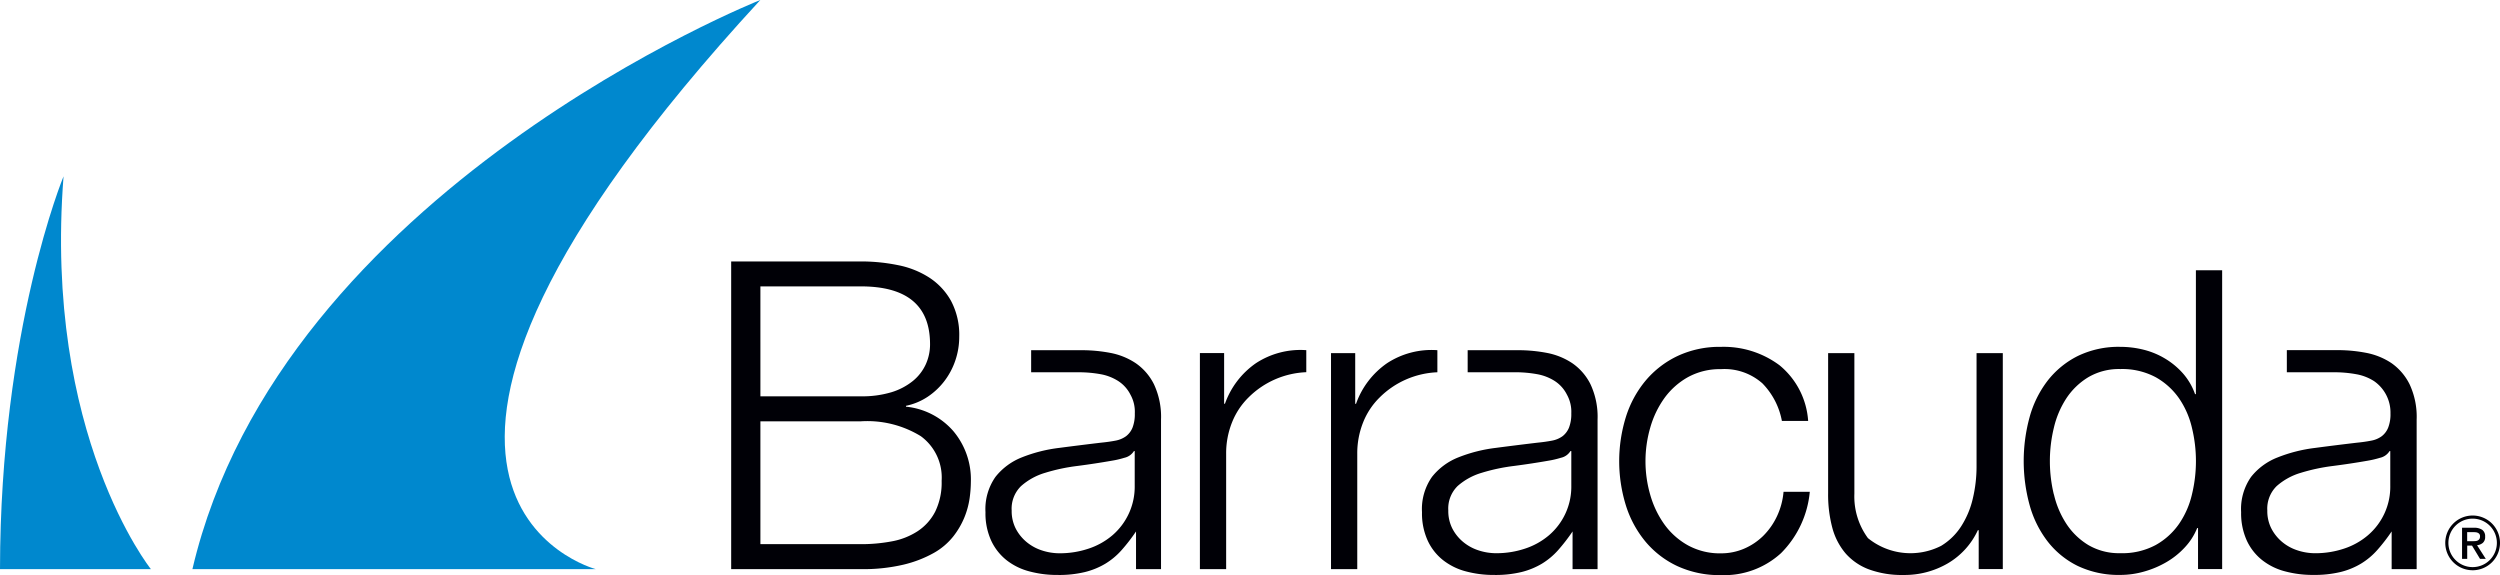 <svg id="logo-XLAB-partners-barracuda" xmlns="http://www.w3.org/2000/svg" width="200" height="46" viewBox="0 0 200 46">
  <path id="Path_22597" data-name="Path 22597" d="M82.553,18.962v4.053h.066a6.64,6.64,0,0,1,2.486-3.249,6.5,6.5,0,0,1,4.021-1.038v1.767a6.928,6.928,0,0,0-4.623,2.02,5.787,5.787,0,0,0-1.318,1.991,6.674,6.674,0,0,0-.468,2.527v9.21h-2.1V18.964h1.934Zm-12.425,0v17.28h2.1v-9.21A6.646,6.646,0,0,1,72.7,24.5a5.788,5.788,0,0,1,1.318-1.991,6.927,6.927,0,0,1,4.621-2.02V18.726a6.5,6.5,0,0,0-4.021,1.038,6.64,6.64,0,0,0-2.486,3.249h-.066V18.96H70.129Zm44.96,2.38a5.814,5.814,0,0,1,1.6,3.047h2.1a6.3,6.3,0,0,0-2.287-4.452,7.47,7.47,0,0,0-4.688-1.475,7.894,7.894,0,0,0-3.487.738,7.571,7.571,0,0,0-2.551,1.975,8.521,8.521,0,0,0-1.569,2.9,11.956,11.956,0,0,0,0,7.068,8.521,8.521,0,0,0,1.569,2.9,7.417,7.417,0,0,0,2.551,1.959,8.044,8.044,0,0,0,3.487.72,6.736,6.736,0,0,0,4.806-1.758,7.982,7.982,0,0,0,2.3-4.906h-2.1a5.731,5.731,0,0,1-.534,1.975,5.492,5.492,0,0,1-1.1,1.558,4.974,4.974,0,0,1-1.535,1.022,4.666,4.666,0,0,1-1.836.367,5.306,5.306,0,0,1-2.637-.637,5.783,5.783,0,0,1-1.886-1.673,7.641,7.641,0,0,1-1.133-2.362,9.663,9.663,0,0,1,0-5.391,7.611,7.611,0,0,1,1.133-2.36,5.85,5.85,0,0,1,1.886-1.675,5.306,5.306,0,0,1,2.637-.637,4.559,4.559,0,0,1,3.27,1.1m19.276,14.9V18.962h-2.1v9.076a11.047,11.047,0,0,1-.3,2.562,7.029,7.029,0,0,1-.934,2.225,4.958,4.958,0,0,1-1.6,1.556,5.4,5.4,0,0,1-5.855-.619,5.615,5.615,0,0,1-1.085-3.549V18.962h-2.1V30.18a10.328,10.328,0,0,0,.333,2.747,5.265,5.265,0,0,0,1.05,2.042,4.645,4.645,0,0,0,1.87,1.29,7.638,7.638,0,0,0,2.786.452,6.87,6.87,0,0,0,3.521-.921,5.971,5.971,0,0,0,2.418-2.662h.068V36.24h1.932Zm17.548,0V12.335h-2.1v9.91h-.068a5.045,5.045,0,0,0-.95-1.639,6.053,6.053,0,0,0-1.42-1.189,6.288,6.288,0,0,0-1.717-.72,7.673,7.673,0,0,0-1.886-.236,7.476,7.476,0,0,0-3.42.738,7.059,7.059,0,0,0-2.418,1.991A8.44,8.44,0,0,0,136.5,24.1a13.33,13.33,0,0,0,0,7,8.439,8.439,0,0,0,1.434,2.912,6.892,6.892,0,0,0,2.418,1.975,7.611,7.611,0,0,0,3.42.72,6.881,6.881,0,0,0,1.886-.268,7.637,7.637,0,0,0,1.784-.752,6.3,6.3,0,0,0,1.484-1.189,4.96,4.96,0,0,0,.984-1.542h.068v3.283h1.936Zm-13.465-5.976a11.383,11.383,0,0,1-.317-2.664,11.269,11.269,0,0,1,.317-2.661,7.368,7.368,0,0,1,1-2.362A5.523,5.523,0,0,1,141.2,20.89a4.836,4.836,0,0,1,2.569-.653,5.67,5.67,0,0,1,2.822.653,5.609,5.609,0,0,1,1.868,1.689,6.936,6.936,0,0,1,1.033,2.362,11.267,11.267,0,0,1,0,5.325,6.9,6.9,0,0,1-1.033,2.358,5.576,5.576,0,0,1-1.868,1.691,5.642,5.642,0,0,1-2.822.653,4.857,4.857,0,0,1-2.569-.653,5.509,5.509,0,0,1-1.751-1.691,7.331,7.331,0,0,1-1-2.358M101.373,21.45a6.118,6.118,0,0,1,.568,2.83l0,11.963h-2V33.229h0a14.674,14.674,0,0,1-1.151,1.49,5.707,5.707,0,0,1-1.3,1.088,6,6,0,0,1-1.635.669,8.823,8.823,0,0,1-2.185.234,8.575,8.575,0,0,1-2.253-.284,5,5,0,0,1-1.834-.9,4.275,4.275,0,0,1-1.235-1.574,5.23,5.23,0,0,1-.452-2.259,4.476,4.476,0,0,1,.8-2.83A5.048,5.048,0,0,1,90.812,27.3a11.957,11.957,0,0,1,2.969-.754q1.651-.216,3.354-.419c.443-.043.834-.1,1.167-.165a2.094,2.094,0,0,0,.835-.351,1.659,1.659,0,0,0,.518-.687,3.007,3.007,0,0,0,.185-1.139,2.819,2.819,0,0,0-.35-1.5,2.784,2.784,0,0,0-.968-1.087,3.9,3.9,0,0,0-1.436-.554,9.8,9.8,0,0,0-1.75-.151H91.549V18.73h4.179a12.18,12.18,0,0,1,2.144.212,5.509,5.509,0,0,1,2.036.82,4.446,4.446,0,0,1,1.465,1.687M99.84,26.8h-.068a1.2,1.2,0,0,1-.767.536,7.309,7.309,0,0,1-1,.234q-1.336.235-2.752.419a14.906,14.906,0,0,0-2.587.55,5.089,5.089,0,0,0-1.92,1.056A2.521,2.521,0,0,0,90,31.554a3.086,3.086,0,0,0,.315,1.425,3.435,3.435,0,0,0,.85,1.07,3.7,3.7,0,0,0,1.235.687,4.505,4.505,0,0,0,1.436.234,7.2,7.2,0,0,0,2.3-.367,5.673,5.673,0,0,0,1.92-1.07,5.112,5.112,0,0,0,1.785-3.986V26.8ZM66.45,21.45a6.118,6.118,0,0,1,.568,2.83l0,11.963h-2V33.229h0a14.421,14.421,0,0,1-1.151,1.49,5.669,5.669,0,0,1-1.3,1.088,5.977,5.977,0,0,1-1.635.669,8.794,8.794,0,0,1-2.185.234,8.551,8.551,0,0,1-2.252-.284,4.992,4.992,0,0,1-1.836-.9,4.307,4.307,0,0,1-1.233-1.574,5.23,5.23,0,0,1-.452-2.259,4.487,4.487,0,0,1,.8-2.83A5.053,5.053,0,0,1,55.89,27.3a11.936,11.936,0,0,1,2.969-.754q1.654-.216,3.356-.419c.446-.043.835-.1,1.169-.165a2.085,2.085,0,0,0,.834-.351,1.647,1.647,0,0,0,.52-.687,3.01,3.01,0,0,0,.183-1.139,2.8,2.8,0,0,0-.35-1.5A2.774,2.774,0,0,0,63.6,21.2a3.9,3.9,0,0,0-1.432-.554,9.838,9.838,0,0,0-1.753-.151H56.628V18.73h4.179a12.2,12.2,0,0,1,2.144.212,5.488,5.488,0,0,1,2.035.82A4.461,4.461,0,0,1,66.45,21.45M64.916,26.8h-.066a1.208,1.208,0,0,1-.767.536,7.31,7.31,0,0,1-1,.234q-1.336.235-2.754.419a14.848,14.848,0,0,0-2.585.55A5.07,5.07,0,0,0,55.821,29.6a2.522,2.522,0,0,0-.751,1.959,3.087,3.087,0,0,0,.317,1.425,3.461,3.461,0,0,0,.85,1.07,3.7,3.7,0,0,0,1.235.687,4.5,4.5,0,0,0,1.436.234,7.185,7.185,0,0,0,2.3-.367,5.691,5.691,0,0,0,1.92-1.07,5.127,5.127,0,0,0,1.785-3.986V26.8ZM166.9,21.45a6.115,6.115,0,0,1,.568,2.828l0,11.965h-2V33.227h0a14.224,14.224,0,0,1-1.151,1.489,5.669,5.669,0,0,1-1.3,1.088,5.912,5.912,0,0,1-1.635.669,8.9,8.9,0,0,1-2.185.234,8.542,8.542,0,0,1-2.252-.284,4.97,4.97,0,0,1-1.834-.9,4.293,4.293,0,0,1-1.235-1.574,5.257,5.257,0,0,1-.45-2.259,4.476,4.476,0,0,1,.8-2.83,5.021,5.021,0,0,1,2.121-1.554,12.014,12.014,0,0,1,2.969-.756q1.654-.219,3.354-.419c.443-.043.835-.1,1.167-.167a2.025,2.025,0,0,0,.834-.351,1.629,1.629,0,0,0,.518-.687,2.938,2.938,0,0,0,.185-1.139,3.052,3.052,0,0,0-1.318-2.587,3.89,3.89,0,0,0-1.434-.552,9.678,9.678,0,0,0-1.751-.153h-3.788V18.724h4.179a12.032,12.032,0,0,1,2.146.212,5.509,5.509,0,0,1,2.036.82A4.512,4.512,0,0,1,166.9,21.45M165.365,26.8H165.3a1.212,1.212,0,0,1-.767.538,7.835,7.835,0,0,1-1,.234q-1.336.235-2.752.417a14.994,14.994,0,0,0-2.589.552A5.07,5.07,0,0,0,156.27,29.6a2.524,2.524,0,0,0-.749,1.957,3.062,3.062,0,0,0,.317,1.423,3.477,3.477,0,0,0,.848,1.07,3.66,3.66,0,0,0,1.235.687,4.494,4.494,0,0,0,1.434.234,7.223,7.223,0,0,0,2.3-.367,5.652,5.652,0,0,0,1.918-1.072,5.1,5.1,0,0,0,1.785-3.985V26.8ZM32.63,11.624v24.62H43.008a14.064,14.064,0,0,0,3.419-.362,9.38,9.38,0,0,0,2.406-.93A5.3,5.3,0,0,0,50.4,33.625a6.414,6.414,0,0,0,.893-1.534,6.487,6.487,0,0,0,.412-1.518,9.819,9.819,0,0,0,.1-1.328,6,6,0,0,0-1.409-4.051,5.768,5.768,0,0,0-3.781-1.946v-.07a4.954,4.954,0,0,0,1.735-.723A5.606,5.606,0,0,0,49.687,21.2a5.738,5.738,0,0,0,.877-1.655,5.822,5.822,0,0,0,.31-1.88,5.775,5.775,0,0,0-.654-2.878,5.285,5.285,0,0,0-1.735-1.862,7.17,7.17,0,0,0-2.508-1A14.808,14.808,0,0,0,43,11.628H32.63Zm2.338,10.793V13.624h8.04q5.531,0,5.532,4.621a3.865,3.865,0,0,1-.344,1.619,3.7,3.7,0,0,1-1.031,1.328,5.092,5.092,0,0,1-1.717.9,8.119,8.119,0,0,1-2.44.327h-8.04Zm0,11.826V24.418h8.04A8.183,8.183,0,0,1,47.8,25.607a4.094,4.094,0,0,1,1.667,3.569,5.294,5.294,0,0,1-.514,2.466,4.132,4.132,0,0,1-1.409,1.569,5.634,5.634,0,0,1-2.062.81,13.139,13.139,0,0,1-2.474.225H34.968Zm136.54,1.178H171.1V32.934h.941a1.128,1.128,0,0,1,.678.169.633.633,0,0,1,.228.547.609.609,0,0,1-.186.493.851.851,0,0,1-.461.187l.7,1.094h-.461l-.642-1.063h-.384v1.061Zm.455-1.414c.075,0,.149,0,.219-.009a.473.473,0,0,0,.183-.05.341.341,0,0,0,.125-.117.394.394,0,0,0,.048-.214.286.286,0,0,0-.05-.18.328.328,0,0,0-.129-.1.526.526,0,0,0-.174-.045c-.065-.005-.126-.009-.185-.009h-.491v.727Zm-.009,2.326a2.189,2.189,0,1,1,2.182-2.189A2.188,2.188,0,0,1,171.954,36.334Zm0-4.129a1.939,1.939,0,1,0,1.932,1.939A1.938,1.938,0,0,0,171.954,32.205Z" transform="translate(25.864 9.287)" fill="#000006"/>
  <path id="Path_22598" data-name="Path 22598" d="M12.072,45.53H0C.02,26.313,5.084,14.107,5.084,14.107,3.467,34.786,12.072,45.53,12.072,45.53ZM60.826,0S22.5,15.192,15.393,45.53H47.659S24.486,39.439,60.826,0Z" fill="#0088ce"/>
</svg>
